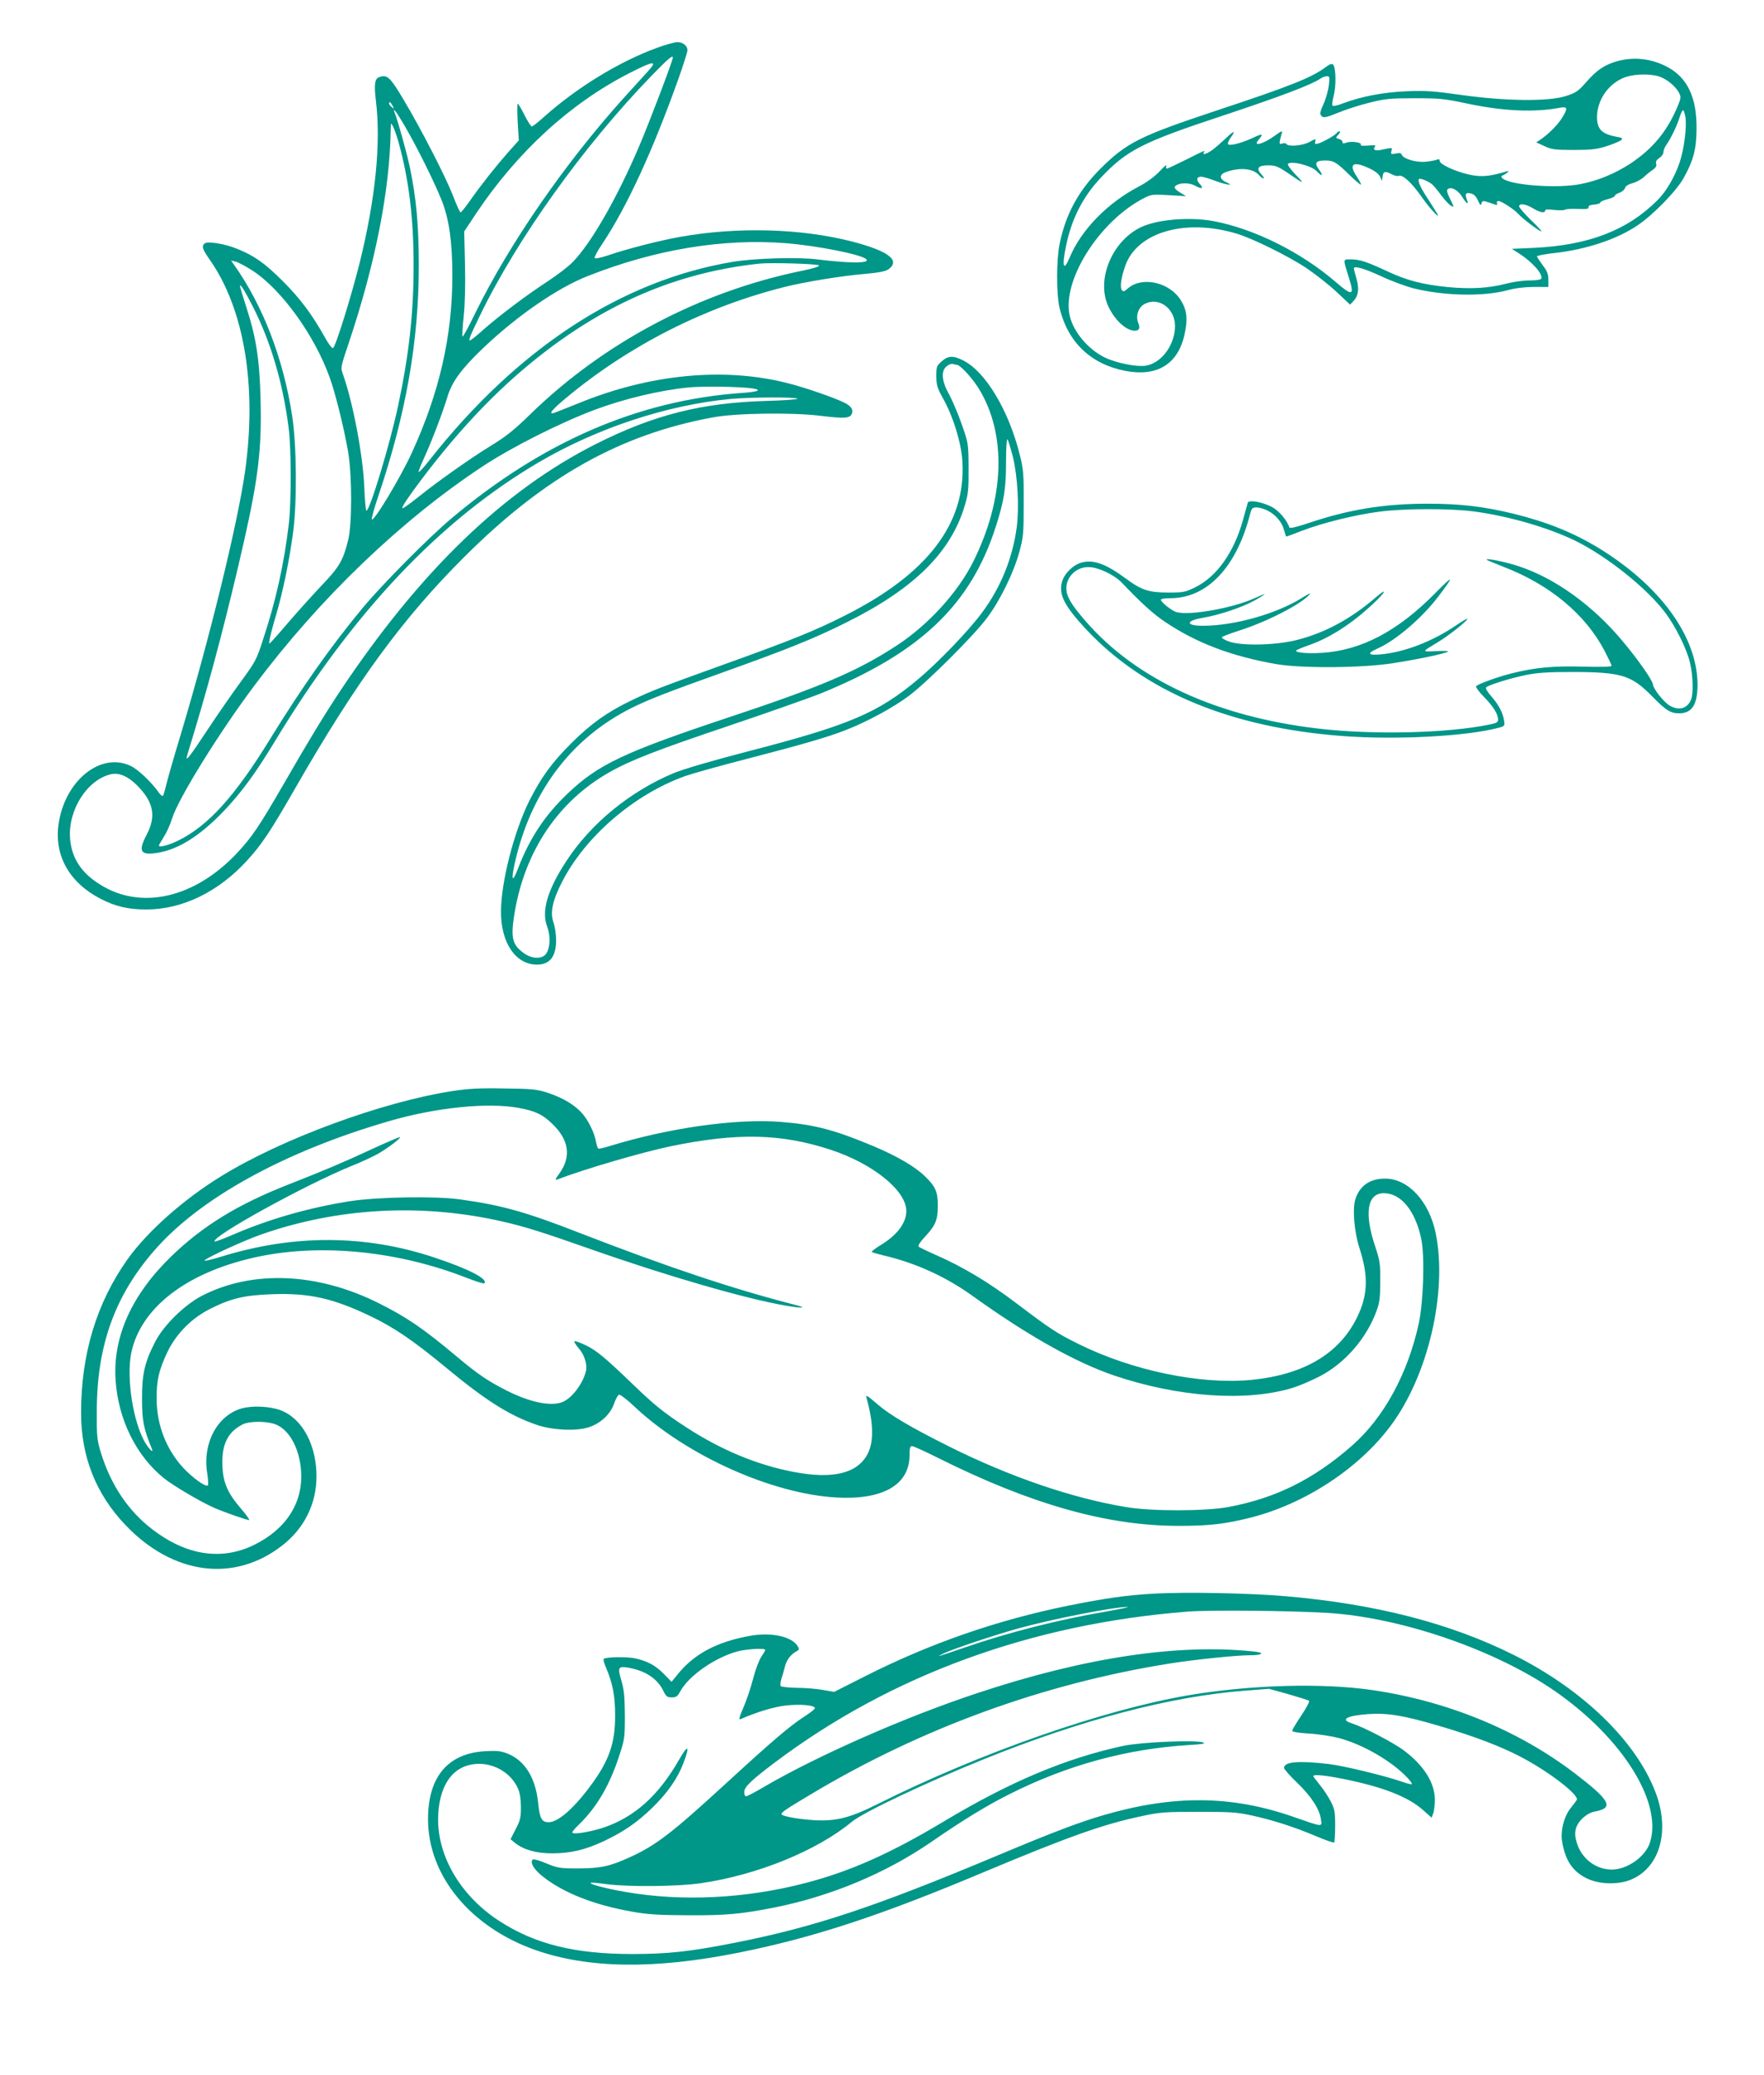 <?xml version="1.0" standalone="no"?>
<!DOCTYPE svg PUBLIC "-//W3C//DTD SVG 20010904//EN"
 "http://www.w3.org/TR/2001/REC-SVG-20010904/DTD/svg10.dtd">
<svg version="1.0" xmlns="http://www.w3.org/2000/svg"
 width="1088pt" height="1280pt" viewBox="0 0 1088 1280"
 preserveAspectRatio="xMidYMid meet">
<g transform="translate(0,1280) scale(0.1,-0.1)"
fill="#009688" stroke="none">
<path d="M4055 12506 c-235 -85 -499 -247 -703 -430 -34 -31 -67 -56 -72 -56
-5 0 -26 32 -45 70 -19 39 -38 70 -42 70 -3 0 -3 -51 0 -113 l7 -113 -62 -69
c-81 -92 -168 -202 -235 -297 -30 -43 -58 -78 -62 -78 -4 0 -25 44 -45 98 -48
123 -198 415 -305 594 -84 142 -102 159 -150 143 -30 -9 -35 -45 -22 -151 31
-259 -3 -599 -100 -993 -52 -208 -150 -523 -165 -528 -7 -2 -29 27 -49 64 -82
146 -152 240 -260 348 -111 111 -177 158 -282 200 -75 31 -182 48 -200 34 -21
-18 -16 -34 32 -103 212 -303 291 -780 216 -1307 -47 -327 -218 -1025 -396
-1619 -41 -135 -81 -274 -89 -309 -8 -34 -18 -66 -21 -70 -4 -3 -14 5 -24 18
-44 64 -130 146 -176 167 -185 87 -406 -92 -444 -361 -27 -192 66 -358 257
-458 92 -48 172 -67 284 -67 223 0 445 108 623 303 90 99 140 173 300 452 376
655 661 1043 1039 1420 494 493 961 755 1531 860 141 27 492 32 666 10 151
-18 184 -16 194 16 8 23 -7 45 -45 64 -61 31 -248 96 -358 123 -389 98 -844
54 -1280 -124 -75 -30 -145 -58 -154 -61 -40 -12 -13 21 78 96 388 322 852
557 1340 680 120 31 353 69 494 81 90 8 132 16 150 29 76 55 -1 113 -224 171
-315 81 -707 92 -1060 29 -126 -22 -335 -76 -445 -114 -41 -14 -78 -22 -83
-17 -4 4 15 41 43 82 153 228 315 579 473 1023 31 87 56 166 56 177 0 28 -28
50 -63 50 -18 -1 -73 -16 -122 -34z m95 -61 c0 -19 -144 -398 -207 -545 -136
-320 -295 -597 -409 -715 -27 -28 -96 -81 -154 -119 -129 -84 -301 -213 -399
-300 -41 -37 -78 -66 -82 -66 -11 0 0 27 60 151 229 474 640 1049 1060 1482
101 104 131 130 131 112z m-152 -83 c-23 -26 -90 -99 -147 -162 -363 -402
-707 -899 -918 -1328 -41 -85 -77 -151 -80 -148 -3 3 0 59 7 125 8 75 11 195
8 321 l-5 202 74 112 c256 382 583 681 949 867 147 75 172 77 112 11z m-1577
-214 c11 -21 11 -22 -4 -9 -10 7 -17 17 -17 22 0 15 9 10 21 -13z m73 -121
c77 -131 188 -356 232 -467 45 -117 64 -254 64 -463 0 -369 -80 -720 -250
-1090 -69 -152 -239 -434 -247 -410 -2 6 16 72 41 145 170 505 249 952 249
1418 0 249 -15 413 -54 603 -18 87 -72 282 -94 340 -17 42 9 10 59 -76z m-35
-107 c63 -229 92 -464 92 -759 0 -298 -29 -554 -97 -871 -50 -233 -173 -640
-194 -640 -4 0 -10 64 -13 143 -8 197 -69 520 -131 696 -16 44 -16 44 35 195
165 493 254 945 259 1321 1 39 1 40 14 15 8 -14 23 -59 35 -100z m2387 -620
c198 -16 468 -70 497 -99 26 -26 -100 -26 -303 -1 -118 15 -389 7 -520 -15
-687 -115 -1327 -533 -1870 -1222 -36 -46 -66 -79 -68 -74 -1 4 14 44 34 87
47 102 116 284 144 377 28 93 86 172 220 300 210 200 460 372 647 445 416 164
831 232 1219 202z m-3292 -167 c180 -115 386 -400 480 -663 35 -96 89 -316
113 -456 25 -149 25 -449 0 -547 -31 -125 -55 -165 -162 -277 -55 -58 -142
-155 -194 -215 -52 -61 -103 -119 -114 -130 -19 -20 -19 -20 -14 10 2 17 20
85 40 152 42 143 80 327 104 503 26 189 23 541 -5 725 -55 356 -181 682 -360
934 l-17 24 29 -7 c16 -4 61 -28 100 -53z m3497 30 c6 -6 -31 -18 -103 -33
-628 -128 -1223 -442 -1678 -886 -96 -94 -150 -137 -235 -189 -126 -77 -330
-220 -459 -324 -49 -39 -91 -69 -94 -66 -6 6 34 66 112 170 257 341 505 596
783 807 408 309 830 481 1308 532 71 7 356 -1 366 -11z m-3492 -253 c112 -220
187 -475 222 -755 16 -127 16 -460 0 -590 -29 -243 -79 -469 -157 -705 -41
-128 -48 -141 -135 -260 -51 -69 -143 -202 -206 -297 -110 -167 -141 -207
-130 -167 3 11 26 87 51 169 104 346 207 742 300 1152 90 398 111 578 103 882
-6 243 -27 379 -87 564 -22 68 -40 128 -40 133 1 17 30 -30 79 -126z m3083
-506 c61 -10 35 -21 -69 -28 -634 -45 -1226 -300 -1789 -774 -138 -116 -422
-402 -543 -547 -195 -234 -380 -496 -576 -815 -218 -355 -384 -537 -570 -627
-61 -29 -115 -42 -115 -28 0 2 14 26 30 52 17 26 40 77 51 113 37 122 294 537
511 825 402 537 904 1018 1406 1349 182 120 479 269 692 349 180 67 397 119
575 137 90 9 327 5 397 -6z m276 -63 c8 -4 -74 -11 -190 -14 -400 -11 -696
-86 -1053 -266 -568 -287 -1082 -782 -1572 -1516 -103 -155 -195 -306 -355
-584 -149 -258 -195 -326 -287 -424 -262 -278 -594 -353 -847 -191 -115 72
-173 164 -182 284 -12 175 105 359 251 394 50 12 106 -12 161 -67 104 -104
121 -191 60 -307 -54 -103 -38 -128 70 -110 128 21 262 106 407 258 109 115
194 230 316 432 480 793 1017 1361 1627 1719 358 210 790 353 1181 390 120 11
397 13 413 2z"/>
<path d="M9980 12424 c-79 -21 -131 -55 -195 -129 -52 -59 -64 -67 -129 -88
-108 -34 -370 -31 -641 7 -171 24 -220 28 -340 23 -144 -6 -279 -32 -396 -76
-29 -12 -57 -17 -60 -13 -4 4 -1 32 7 62 16 59 14 174 -4 192 -7 7 -21 2 -44
-15 -88 -66 -219 -118 -669 -267 -481 -160 -560 -199 -725 -364 -133 -134
-211 -278 -248 -458 -21 -100 -21 -311 -1 -397 50 -210 191 -346 402 -388 199
-39 328 39 369 224 21 93 15 151 -23 211 -68 110 -236 149 -324 75 -25 -22
-32 -24 -40 -12 -13 19 -3 81 23 154 76 205 373 289 688 193 99 -30 323 -141
431 -214 53 -36 135 -100 182 -144 l84 -79 21 22 c31 33 36 76 18 140 -9 30
-16 58 -16 61 0 19 68 -1 169 -48 64 -30 154 -63 201 -75 193 -47 431 -51 579
-11 48 13 106 20 163 20 l88 0 0 44 c0 35 -7 54 -35 90 -19 26 -35 50 -35 55
0 4 48 14 106 20 198 22 387 85 514 171 97 65 240 212 285 293 60 109 78 176
79 302 2 193 -56 316 -180 382 -96 51 -203 64 -304 37z m251 -95 c46 -14 104
-61 124 -100 14 -27 14 -33 -9 -88 -65 -154 -154 -260 -293 -352 -93 -60 -196
-103 -302 -124 -144 -30 -446 -7 -486 37 -7 7 -6 12 1 15 6 2 20 10 30 18 17
13 13 13 -31 0 -90 -25 -137 -27 -208 -11 -86 20 -177 63 -177 83 0 11 -5 13
-17 8 -10 -4 -42 -10 -71 -13 -58 -5 -136 18 -146 43 -4 11 -14 13 -37 8 -29
-6 -32 -4 -27 15 6 23 10 23 -67 7 -33 -7 -50 2 -35 19 8 10 -1 12 -41 8 -34
-3 -50 -1 -46 5 9 15 -59 24 -89 13 -18 -7 -24 -6 -24 4 0 8 -10 16 -22 19
-21 6 -21 7 -3 27 10 11 13 20 7 20 -6 0 -14 -4 -17 -10 -8 -13 -83 -56 -114
-65 -20 -6 -23 -4 -19 12 5 19 4 19 -36 -3 -42 -23 -131 -31 -142 -12 -3 5
-14 6 -25 3 -17 -6 -19 -3 -14 22 4 15 8 34 11 41 5 18 -2 15 -46 -17 -71 -51
-135 -67 -98 -24 33 39 26 41 -34 13 -73 -34 -145 -52 -154 -39 -3 5 4 22 15
38 35 48 24 48 -26 0 -27 -25 -64 -58 -84 -73 -36 -26 -66 -35 -54 -16 9 15
10 15 -110 -45 -60 -30 -113 -55 -118 -55 -5 0 -6 8 -3 18 3 9 -15 -6 -41 -34
-31 -33 -77 -67 -128 -94 -195 -102 -356 -268 -427 -437 -39 -94 -50 -58 -22
74 34 164 103 299 212 415 162 172 256 220 758 386 358 119 544 190 598 227
11 8 29 15 40 15 17 0 18 -5 12 -57 -4 -31 -18 -83 -33 -115 -23 -52 -24 -61
-12 -74 13 -12 26 -10 103 21 48 20 136 48 194 62 95 24 126 27 277 27 154 0
184 -3 320 -32 228 -48 416 -57 580 -26 44 8 46 -5 7 -67 -28 -43 -83 -98
-132 -131 l-25 -16 50 -23 c44 -21 65 -24 180 -24 106 0 143 4 200 22 39 12
79 29 90 36 18 14 15 16 -37 26 -81 17 -108 47 -108 120 1 99 63 195 155 237
56 27 160 32 226 13z m165 -255 c8 -59 -9 -194 -36 -275 -31 -91 -82 -179
-137 -234 -186 -186 -425 -278 -763 -294 l-135 -6 45 -29 c83 -53 151 -131
135 -156 -3 -6 -37 -10 -74 -10 -37 0 -101 -9 -142 -20 -108 -28 -216 -34
-358 -21 -156 16 -251 40 -371 96 -128 60 -174 75 -227 75 -52 0 -51 8 -12
-117 34 -108 20 -111 -82 -23 -213 184 -504 329 -754 376 -151 28 -356 10
-455 -41 -175 -89 -269 -324 -194 -485 39 -84 110 -150 163 -150 28 0 35 16
21 50 -17 41 2 96 40 115 93 48 196 -35 187 -151 -8 -114 -89 -216 -182 -230
-57 -8 -182 17 -251 51 -111 54 -206 174 -220 278 -31 223 200 573 466 707 41
21 53 22 150 16 l105 -6 -31 19 c-43 26 -48 38 -25 50 27 15 81 13 111 -4 41
-23 57 -19 31 9 -25 26 -21 46 8 46 10 0 49 -11 85 -25 70 -26 125 -34 69 -9
-44 19 -44 48 -1 63 89 31 170 22 207 -23 8 -9 18 -16 24 -16 6 0 0 11 -13 24
-34 38 -21 56 41 56 46 0 61 -6 123 -48 102 -70 107 -71 47 -9 -29 30 -51 60
-47 65 14 23 144 -9 176 -43 34 -36 45 -31 16 8 -31 41 -21 57 37 57 52 0 71
-11 149 -88 37 -36 70 -64 72 -61 3 2 -9 24 -25 49 -52 77 -26 98 69 55 39
-17 64 -36 73 -53 l13 -27 4 28 c4 31 15 33 56 12 16 -9 36 -13 44 -10 23 9
76 -39 135 -122 48 -69 107 -135 107 -122 0 3 -25 43 -55 90 -53 79 -73 124
-63 135 8 7 60 -15 82 -34 10 -9 36 -40 57 -69 22 -29 48 -57 60 -63 18 -10
18 -7 -6 41 -18 34 -23 55 -17 61 19 19 61 -2 87 -41 31 -50 47 -60 32 -21
-13 35 -6 45 27 36 17 -4 32 -19 42 -44 13 -27 18 -32 21 -19 5 21 9 21 61 3
36 -13 40 -13 35 0 -3 8 1 14 9 14 19 0 98 -52 123 -80 24 -28 136 -112 142
-107 2 3 -28 35 -67 72 -38 38 -70 74 -70 82 0 21 41 15 85 -12 43 -26 75 -32
75 -14 0 8 17 9 55 4 30 -3 60 -3 67 1 7 5 44 7 81 5 52 -2 67 0 65 11 -2 9
10 14 35 16 20 2 37 7 37 12 0 6 20 15 45 21 25 6 45 16 45 21 0 5 13 14 29
19 16 6 31 19 34 29 3 12 20 23 46 30 23 6 54 23 70 38 16 15 41 35 56 45 18
13 24 24 20 37 -4 13 2 24 20 36 14 9 25 25 25 36 0 11 8 32 19 46 28 40 67
122 81 170 7 23 17 42 21 42 4 0 11 -21 15 -46z"/>
<path d="M5808 10571 c-31 -27 -33 -34 -33 -93 1 -55 6 -73 43 -138 63 -115
111 -271 118 -388 22 -380 -213 -690 -721 -947 -185 -94 -331 -153 -740 -300
-405 -146 -450 -163 -580 -225 -151 -73 -248 -142 -371 -264 -120 -120 -185
-209 -259 -355 -95 -191 -175 -502 -175 -686 0 -192 91 -325 222 -325 79 0
118 49 118 151 0 34 -7 82 -16 108 -22 62 -7 134 52 250 144 282 445 541 760
654 39 14 210 62 380 106 348 90 507 136 621 182 124 49 281 134 378 206 111
83 399 369 483 482 80 106 164 278 199 406 25 93 27 114 27 300 1 177 -2 211
-23 295 -68 278 -214 521 -353 588 -60 30 -91 28 -130 -7z m93 -21 c20 0 92
-77 134 -144 176 -283 163 -683 -35 -1076 -94 -186 -274 -383 -465 -509 -242
-159 -465 -255 -1041 -446 -648 -216 -804 -290 -993 -470 -140 -133 -235 -276
-307 -465 -39 -102 -44 -62 -9 78 105 419 350 735 712 916 101 50 223 98 568
221 386 138 563 209 756 306 420 209 647 435 731 726 20 66 23 100 22 228 -1
150 -1 150 -43 270 -23 66 -59 149 -78 184 -46 82 -50 143 -14 172 13 11 31
17 38 14 8 -3 19 -5 24 -5z m346 -567 c30 -122 40 -312 24 -436 -26 -191 -99
-372 -215 -527 -79 -108 -271 -307 -390 -407 -252 -212 -426 -286 -1069 -452
-208 -54 -385 -106 -442 -130 -268 -112 -510 -310 -661 -541 -118 -180 -156
-310 -119 -406 24 -65 17 -150 -16 -177 -31 -25 -88 -18 -134 18 -68 51 -76
96 -50 251 65 379 270 682 581 859 131 75 299 140 745 290 234 79 483 167 555
195 620 252 932 548 1087 1035 51 161 62 232 62 397 0 83 4 143 9 138 4 -4 19
-53 33 -107z"/>
<path d="M7696 9699 c-2 -8 -16 -56 -30 -108 -56 -200 -161 -348 -295 -414
-61 -30 -73 -32 -166 -32 -120 0 -165 15 -262 87 -122 90 -199 118 -272 98
-52 -14 -107 -68 -121 -120 -21 -78 15 -148 150 -293 360 -384 890 -605 1580
-657 330 -25 766 -2 964 51 37 10 38 12 33 44 -8 50 -34 99 -79 150 -24 27
-37 50 -32 55 15 15 154 58 249 77 70 14 136 18 290 18 296 -1 357 -20 485
-150 86 -88 114 -105 167 -105 79 0 113 54 113 177 -1 296 -229 610 -612 844
-157 95 -316 159 -522 210 -186 45 -329 62 -531 62 -269 0 -489 -36 -739 -121
-70 -23 -111 -33 -113 -26 -15 46 -67 106 -110 128 -61 31 -141 44 -147 25z
m123 -49 c49 -25 88 -70 101 -120 6 -22 12 -40 14 -40 2 0 45 16 96 36 127 49
331 99 478 118 157 20 435 21 584 1 212 -28 460 -100 627 -182 195 -97 436
-289 551 -441 64 -84 135 -227 154 -312 18 -73 21 -186 7 -223 -22 -58 -77
-74 -135 -38 -37 23 -99 103 -101 129 -2 25 -89 150 -186 266 -185 222 -418
390 -644 464 -81 27 -208 52 -195 39 3 -3 48 -21 100 -42 288 -110 509 -294
628 -522 23 -45 42 -85 42 -90 0 -6 -68 -8 -172 -5 -186 5 -298 -5 -438 -40
-86 -21 -207 -64 -225 -80 -5 -5 13 -31 47 -66 58 -59 88 -107 88 -141 0 -16
-11 -22 -52 -30 -260 -54 -722 -65 -1058 -25 -623 73 -1119 301 -1432 660 -90
103 -121 155 -121 205 0 73 64 133 138 131 57 0 156 -47 202 -94 128 -134 197
-196 272 -246 194 -130 410 -211 686 -259 156 -26 524 -24 715 6 149 23 314
57 340 71 8 5 -23 6 -70 4 -94 -5 -94 -7 7 54 66 39 183 132 183 144 0 5 -30
-13 -67 -38 -145 -99 -314 -165 -462 -180 -84 -8 -94 5 -26 35 114 50 277 190
379 325 97 128 92 133 -19 20 -233 -237 -457 -355 -701 -371 -93 -6 -174 2
-158 16 5 4 44 20 87 35 124 45 254 129 380 246 85 78 100 112 20 43 -150
-129 -308 -215 -478 -259 -132 -35 -351 -40 -428 -10 -27 10 -45 22 -40 26 4
5 53 23 108 41 167 53 378 161 430 220 13 14 0 9 -40 -16 -157 -100 -420 -175
-616 -175 -107 0 -108 31 -1 49 101 17 242 64 320 107 34 19 62 37 62 39 0 2
-30 -10 -67 -27 -132 -59 -392 -106 -476 -84 -28 7 -97 62 -97 77 0 5 26 9 58
9 227 0 408 190 492 518 10 38 14 42 41 42 16 0 47 -9 68 -20z"/>
<path d="M2790 6070 c-433 -67 -1050 -294 -1422 -523 -234 -143 -458 -342
-581 -514 -191 -269 -287 -585 -287 -948 0 -269 91 -499 271 -689 294 -311
674 -361 971 -128 135 105 209 256 210 422 1 196 -87 360 -221 411 -67 25
-175 30 -242 11 -150 -44 -241 -216 -211 -399 6 -37 8 -71 4 -75 -13 -13 -96
48 -152 108 -106 116 -163 265 -164 424 -1 116 14 179 66 289 55 115 151 212
269 270 126 63 209 82 379 88 226 8 373 -25 600 -133 151 -72 269 -153 470
-319 245 -203 389 -294 555 -352 95 -34 239 -42 319 -19 76 22 140 80 164 149
9 27 23 52 30 54 6 3 50 -30 95 -73 319 -301 846 -538 1245 -561 288 -16 451
78 452 260 0 44 3 57 15 57 8 0 82 -33 163 -74 571 -285 1040 -418 1482 -418
187 0 286 11 444 51 335 85 667 303 863 566 232 310 352 826 278 1189 -41 197
-170 336 -312 336 -93 0 -156 -43 -183 -126 -20 -58 -7 -205 25 -303 56 -173
52 -289 -14 -425 -110 -227 -331 -357 -658 -388 -311 -29 -731 58 -1061 222
-137 68 -170 90 -383 251 -173 131 -330 225 -499 299 -52 23 -99 46 -104 50
-6 6 9 29 36 58 68 73 82 105 82 192 1 88 -13 121 -82 187 -59 57 -168 121
-312 182 -243 102 -368 135 -577 151 -278 21 -687 -37 -1052 -149 -35 -11 -67
-18 -71 -16 -4 3 -10 22 -14 42 -8 52 -47 132 -85 175 -45 52 -119 96 -209
126 -70 23 -94 26 -272 28 -154 3 -221 -1 -320 -16z m410 -104 c100 -19 143
-38 202 -94 108 -101 124 -206 47 -312 -24 -33 -27 -41 -13 -36 159 62 528
170 703 206 409 84 677 78 981 -21 263 -86 470 -252 470 -379 0 -74 -58 -151
-163 -213 -32 -20 -54 -38 -50 -40 5 -3 38 -12 73 -21 197 -46 384 -131 549
-250 343 -246 632 -408 871 -490 398 -135 819 -164 1105 -76 39 12 111 43 160
68 158 80 294 236 356 408 18 48 22 82 22 179 1 110 -2 129 -32 219 -68 204
-48 326 54 326 106 0 194 -107 231 -282 22 -102 14 -385 -15 -520 -67 -310
-216 -584 -413 -756 -237 -208 -472 -324 -763 -378 -140 -26 -474 -27 -630 0
-333 55 -717 187 -1088 372 -244 122 -370 197 -446 263 -60 52 -73 60 -67 40
44 -156 46 -271 8 -346 -63 -122 -215 -159 -458 -112 -226 43 -448 136 -663
276 -132 86 -196 137 -316 253 -183 176 -232 217 -300 251 -36 17 -68 29 -72
26 -3 -4 8 -22 25 -42 36 -40 56 -102 46 -142 -19 -80 -89 -170 -147 -192 -72
-27 -197 -1 -339 70 -117 59 -182 103 -308 209 -210 176 -311 245 -481 330
-379 191 -782 208 -1094 47 -106 -55 -235 -181 -287 -282 -66 -127 -83 -202
-82 -355 0 -134 10 -183 60 -305 16 -40 -26 6 -51 55 -74 147 -108 417 -70
559 72 274 360 483 785 571 390 80 859 32 1278 -132 57 -22 106 -38 109 -34
26 26 -96 89 -310 160 -425 141 -864 143 -1311 5 -54 -17 -101 -28 -104 -25
-8 9 232 120 348 161 473 166 990 194 1486 81 141 -32 245 -65 544 -170 468
-165 961 -308 1209 -350 100 -17 132 -15 60 4 -387 99 -787 233 -1329 443
-338 132 -484 173 -745 209 -150 21 -503 15 -674 -11 -253 -39 -511 -113 -738
-213 -52 -22 -96 -38 -99 -36 -26 27 552 346 837 463 70 28 154 67 184 86 62
38 128 89 122 95 -2 2 -80 -31 -173 -74 -183 -85 -290 -130 -514 -218 -311
-122 -526 -253 -721 -441 -246 -238 -364 -498 -346 -766 16 -243 127 -467 298
-605 54 -44 222 -143 304 -180 61 -28 218 -82 222 -78 3 3 -21 36 -53 73 -81
95 -108 158 -112 260 -6 132 32 210 125 257 37 19 129 21 188 5 92 -25 163
-146 172 -295 13 -193 -92 -356 -289 -453 -201 -99 -418 -66 -628 95 -149 114
-256 274 -317 471 -25 82 -27 101 -26 263 1 401 112 709 356 988 280 322 802
609 1445 796 291 85 609 117 802 82z"/>
<path d="M7120 2970 c-170 -9 -301 -28 -535 -75 -433 -88 -850 -232 -1250
-435 l-190 -96 -70 12 c-38 7 -111 13 -162 13 -50 1 -95 6 -98 11 -3 6 -1 25
4 43 6 17 16 52 22 76 10 42 35 75 73 96 16 9 17 14 5 32 -36 58 -158 85 -285
64 -211 -36 -357 -114 -460 -246 l-32 -39 -45 46 c-51 53 -99 80 -176 98 -51
12 -185 10 -198 -3 -3 -4 4 -28 15 -54 41 -96 56 -174 56 -293 1 -175 -39
-286 -159 -445 -102 -136 -195 -215 -251 -215 -43 0 -55 22 -65 120 -15 150
-79 256 -181 300 -46 19 -65 22 -144 18 -231 -12 -354 -158 -354 -419 0 -348
260 -665 661 -807 327 -115 735 -121 1258 -16 458 92 870 227 1511 497 515
216 736 295 970 344 114 25 145 27 350 27 197 0 238 -2 329 -22 133 -29 269
-73 400 -129 57 -24 106 -41 110 -38 3 4 6 50 6 103 0 87 -3 103 -28 152 -16
30 -46 76 -68 102 -21 26 -39 49 -39 52 0 13 78 5 195 -19 236 -48 394 -110
483 -191 l52 -46 10 27 c5 14 10 52 10 83 0 104 -67 211 -189 303 -64 49 -247
144 -323 169 -75 23 -33 47 102 57 119 8 220 -9 437 -73 211 -62 382 -127 503
-191 176 -92 364 -238 345 -266 -5 -8 -24 -33 -42 -56 -37 -49 -58 -134 -49
-195 19 -120 64 -189 154 -233 78 -38 200 -40 279 -4 174 78 234 303 143 538
-121 315 -448 631 -870 843 -393 197 -854 316 -1410 364 -219 19 -619 27 -810
16z m-295 -110 c-299 -51 -605 -129 -880 -224 -169 -58 -179 -61 -125 -35 66
31 313 113 459 154 214 59 590 133 676 133 17 0 -42 -12 -130 -28z m1365 -9
c435 -27 990 -213 1360 -455 433 -285 706 -699 628 -957 -26 -90 -140 -171
-237 -171 -99 0 -187 68 -216 166 -11 37 -12 59 -5 87 13 47 67 96 117 105
121 22 95 68 -127 238 -349 265 -783 443 -1245 511 -309 45 -745 33 -1130 -31
-530 -90 -1288 -355 -1922 -672 -171 -86 -259 -108 -398 -99 -102 7 -195 25
-195 37 0 12 32 33 181 122 679 407 1435 683 2214 807 150 24 412 51 494 51
80 0 96 16 24 23 -466 50 -1046 -37 -1709 -258 -441 -146 -979 -383 -1310
-576 -55 -33 -106 -59 -112 -59 -7 0 -12 11 -12 25 0 32 41 72 187 182 717
540 1585 857 2548 932 138 11 636 6 865 -8z m-3470 -228 c0 -4 -11 -23 -24
-42 -14 -20 -37 -81 -51 -136 -14 -55 -41 -135 -60 -178 -26 -61 -30 -77 -17
-71 101 44 201 74 272 83 87 11 181 4 186 -14 2 -6 -28 -30 -66 -54 -87 -56
-196 -149 -475 -405 -342 -314 -437 -387 -598 -461 -126 -57 -179 -69 -317
-70 -118 0 -129 2 -200 31 -41 18 -79 28 -84 24 -19 -18 7 -62 62 -105 126
-100 315 -175 547 -216 99 -18 160 -22 350 -23 240 -1 329 8 537 49 345 70
681 210 963 404 198 137 345 226 485 296 355 178 719 277 1100 301 88 5 109 9
90 16 -44 17 -383 2 -492 -21 -356 -77 -698 -221 -1108 -467 -329 -197 -573
-306 -852 -379 -367 -96 -761 -116 -1111 -55 -116 20 -223 48 -214 56 2 3 47
-1 98 -8 138 -18 440 -15 583 6 346 50 716 201 929 378 71 59 457 242 816 387
596 241 1150 387 1605 422 l152 12 120 -33 c65 -19 123 -37 128 -41 5 -4 -17
-45 -48 -91 -31 -46 -56 -88 -56 -94 0 -7 38 -13 103 -17 56 -3 138 -16 182
-27 149 -39 326 -141 424 -244 19 -20 32 -38 29 -41 -2 -3 -31 4 -64 16 -105
36 -356 97 -449 108 -187 22 -275 14 -275 -24 0 -8 35 -48 78 -89 88 -84 141
-165 149 -227 7 -50 18 -51 -172 15 -380 132 -736 135 -1164 11 -154 -45 -308
-103 -651 -247 -765 -321 -1137 -445 -1630 -542 -274 -54 -411 -69 -630 -69
-356 0 -602 61 -824 206 -243 159 -387 413 -373 657 11 197 104 310 253 310
103 0 201 -63 240 -155 11 -25 17 -67 17 -113 0 -62 -4 -81 -32 -134 l-32 -63
28 -23 c53 -42 130 -64 228 -64 115 0 206 22 321 76 122 58 203 114 297 205
92 89 157 182 192 275 42 111 30 120 -27 21 -126 -221 -276 -355 -468 -419
-83 -27 -190 -44 -190 -29 0 5 16 25 36 44 111 106 191 241 250 419 37 112 38
118 38 260 -1 118 -5 158 -22 215 -23 79 -19 88 38 79 110 -18 186 -68 223
-147 15 -31 23 -37 50 -37 27 0 36 6 52 36 52 97 216 211 355 248 57 15 170
21 170 9z"/>
</g>
</svg>
